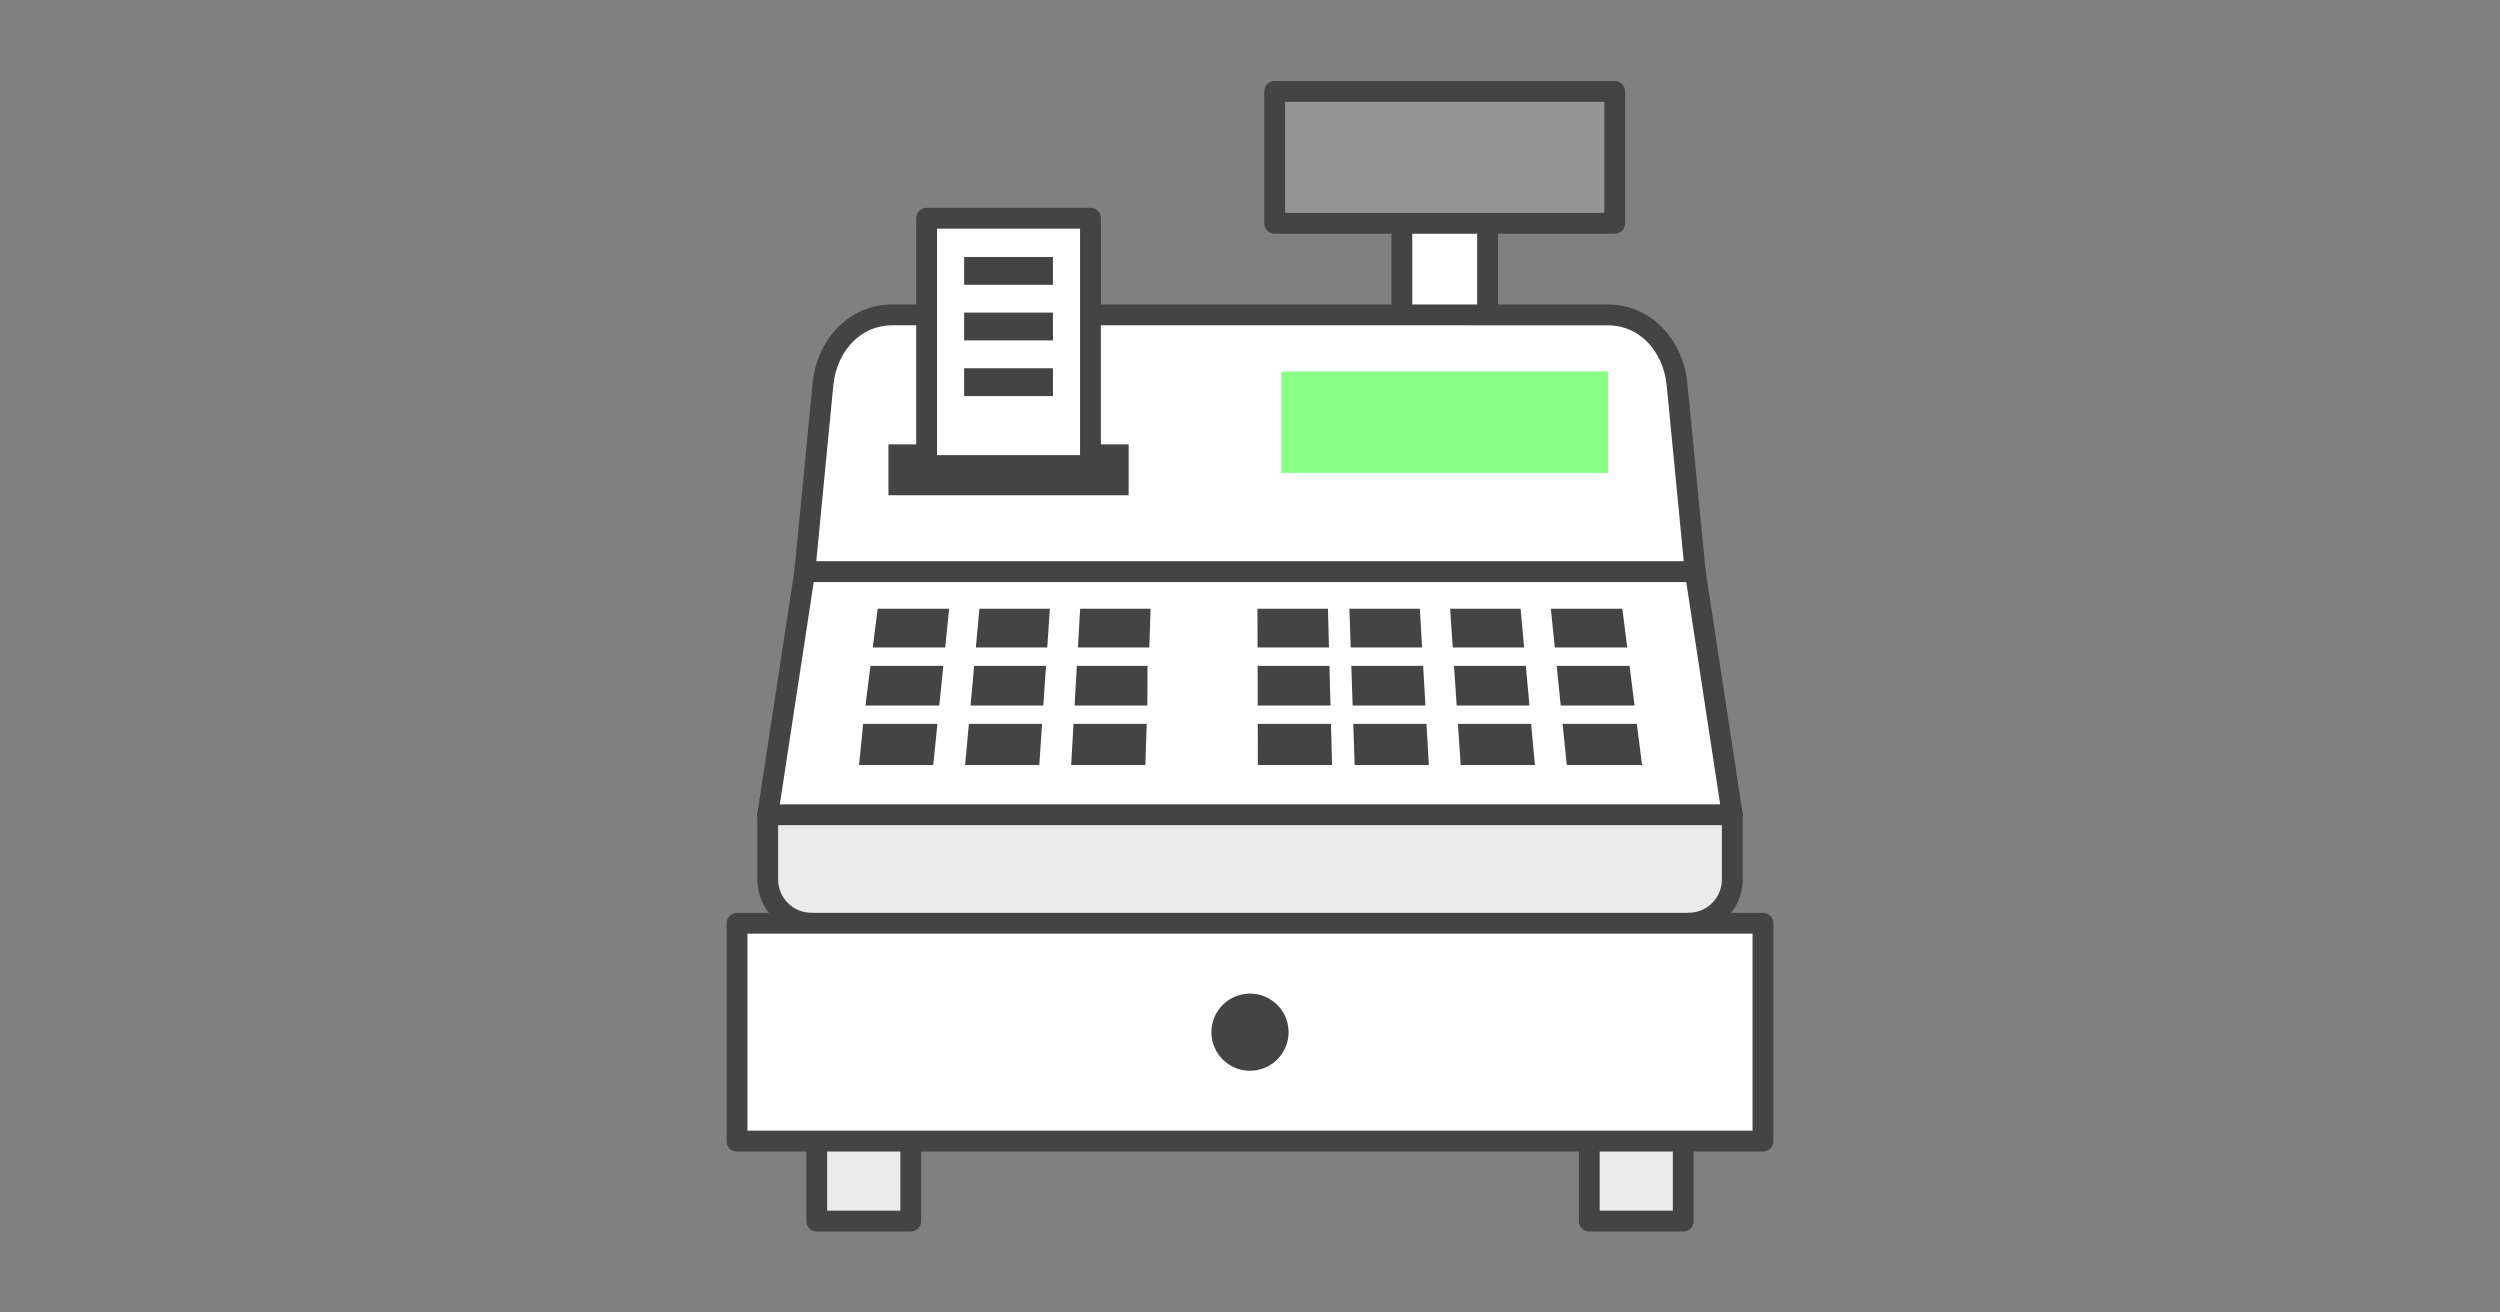 <?xml version="1.0" encoding="UTF-8" standalone="no"?>
<svg
   xmlns:dc="http://purl.org/dc/elements/1.1/"
   xmlns:cc="http://creativecommons.org/ns#"
   xmlns:rdf="http://www.w3.org/1999/02/22-rdf-syntax-ns#"
   xmlns:svg="http://www.w3.org/2000/svg"
   xmlns="http://www.w3.org/2000/svg"
   id="svg46"
   version="1.1"
   style="overflow:visible"
   viewBox="-240 -126 480 252"
   height="1008px"
   width="1920px">
  <rect x="-240" y="-126" width="480" height="252" fill="#808080" stroke="none"/>
  <defs
     id="defs50" />
  <rect
     id="rect2"
     fill-opacity="0"
     fill="rgb(0,0,0)"
     height="252"
     width="480"
     y="-126"
     x="-240" />
  <svg
     id="svg44"
     version="1.1"
     y="-250"
     x="-250"
     viewBox="-250 -250 500 500"
     height="500"
     width="500"
     style="overflow:visible">
    <g
       style="fill:#ffffff;stroke-linejoin:round"
       id="g42">
      <path
         style="fill:#ffffff;fill-opacity:1;stroke:#444444;stroke-width:4;stroke-linecap:butt;stroke-linejoin:round;stroke-opacity:1"
         id="path4"
         d="m 29.154,-94.972 h 16.457 v 40.291 H 29.154 Z" />
      <path
         style="fill:#959595;fill-opacity:1;stroke:#444444;stroke-width:4;stroke-linecap:butt;stroke-linejoin:round;stroke-opacity:1"
         id="path6"
         d="m 4.742,-108.443 h 65.282 v 25.318 H 4.742 Z" />
      <path
         style="fill:#ffffff;fill-opacity:1;stroke:none;stroke-linecap:butt;stroke-linejoin:round"
         id="path8"
         d="m -68.638,-65.543 c -7.399,0 -12.642,5.988 -13.356,13.348 l -3.483,35.945 84.009,22.399 86.945,-22.399 -3.483,-35.945 C 81.281,-59.555 76.037,-65.543 68.638,-65.543 Z" />
      <path
         style="fill:#89ff85;fill-opacity:1;stroke:none;stroke-linecap:butt;stroke-linejoin:round"
         id="path10"
         d="m 6.026,-54.681 h 62.713 v 19.479 H 6.026 Z" />
      <path
         style="fill:#444444;fill-opacity:1;stroke:none;stroke-linecap:butt;stroke-linejoin:round"
         id="path12"
         d="m -69.419,-40.683 h 46.119 v 9.771 h -46.119 z" />
      <path
         style="fill:none;stroke:#444444;stroke-width:4;stroke-linecap:butt;stroke-linejoin:round;stroke-opacity:1"
         id="path14"
         d="m -68.638,-65.543 c -7.399,0 -12.642,5.988 -13.356,13.348 l -3.483,35.945 84.009,22.399 86.945,-22.399 -3.483,-35.945 C 81.281,-59.555 76.037,-65.543 68.638,-65.543 Z" />
      <path
         style="fill:#ffffff;fill-opacity:1;stroke:none;stroke-linecap:butt;stroke-linejoin:round"
         id="path16"
         d="m -62.09,-84.098 h 31.46 v 47.485 h -31.46 z" />
      <path
         style="fill:#444444;fill-opacity:1;stroke:none;stroke-linecap:butt;stroke-linejoin:round"
         id="path18"
         d="m -54.886,-55.299 h 17.053 v 5.339 H -54.886 Z m 0,-10.678 h 17.053 v 5.339 H -54.886 Z m 0,-10.678 h 17.053 v 5.339 H -54.886 Z" />
      <path
         style="fill:none;stroke:#444444;stroke-width:4;stroke-linecap:butt;stroke-linejoin:round;stroke-opacity:1"
         id="path20"
         d="m -62.09,-84.098 h 31.46 v 47.485 h -31.46 z" />
      <path
         style="fill:#ffffff;fill-opacity:1;stroke:none;stroke-linecap:butt;stroke-linejoin:round"
         id="path22"
         d="M -85.477,-16.25 H 85.477 l 7.123,46.68 -95.541,28.415 -89.661,-28.415 z" />
      <path
         style="fill:#444444;fill-opacity:1;stroke:none;stroke-linecap:butt;stroke-linejoin:round"
         id="path24"
         d="m -33.884,12.988 -0.454,7.892 h 14.246 l 0.265,-7.892 z m 0.641,-11.146 -0.438,7.623 h 13.974 l 0.029,-7.623 z m 0.63,-10.967 -0.428,7.444 h 13.708 l 0.25,-7.444 z m -21.366,22.113 -0.723,7.892 h 14.246 l 0.535,-7.892 z m 1.021,-11.146 -0.698,7.623 h 13.974 l 0.516,-7.623 z m 1.004,-10.967 -0.682,7.444 h 13.708 l 0.504,-7.444 z m -22.324,22.113 -0.787,7.892 h 14.246 l 0.804,-7.892 z m 1.405,-11.146 -0.961,7.623 h 14.177 l 0.776,-7.623 z m 1.382,-10.967 -0.938,7.444 h 13.907 l 0.758,-7.444 z" />
      <path
         style="fill:#444444;fill-opacity:1;stroke:none;stroke-linecap:butt;stroke-linejoin:round"
         id="path26"
         d="m 60.015,12.988 0.804,7.892 H 75.272 L 74.278,12.988 Z M 58.88,1.842 59.657,9.465 h 14.177 l -0.961,-7.623 z m -1.117,-10.967 0.758,7.444 h 13.907 l -0.938,-7.444 z m -17.843,22.113 0.535,7.892 h 14.246 L 53.979,12.988 Z M 39.166,1.842 39.682,9.465 H 53.656 L 52.958,1.842 Z m -0.743,-10.967 0.504,7.444 h 13.708 l -0.682,-7.444 z m -18.597,22.113 0.265,7.892 h 14.246 L 33.884,12.988 Z M 19.451,1.842 19.708,9.465 H 33.682 L 33.243,1.842 Z m -0.369,-10.967 0.25,7.444 H 33.041 L 32.613,-9.125 Z M 1.489,12.988 1.509,20.88 h 14.246 L 15.547,12.988 Z M 1.461,1.842 H 15.253 l 0.201,7.623 H 1.48 Z M 1.433,-9.125 1.452,-1.681 H 15.16 l -0.196,-7.444 z" />
      <path
         style="fill:none;stroke:#444444;stroke-width:4;stroke-linecap:butt;stroke-linejoin:round;stroke-opacity:1"
         id="path28"
         d="M -85.477,-16.25 H 85.477 l 7.123,46.68 -97.277,36.006 -87.925,-36.006 z" />
      <path
         style="fill:#ebebeb;fill-opacity:1;stroke:#444444;stroke-width:4;stroke-linecap:butt;stroke-linejoin:round;stroke-opacity:1"
         id="path30"
         d="m -92.601,30.43 v 12.403 c 0,4.672 3.764,8.433 8.44,8.433 l 85.607,32.107 82.718,-32.107 c 4.675,0 8.438,-3.76 8.438,-8.433 v -12.403 z" />
      <path
         style="fill:#ebebeb;fill-opacity:1;stroke:#444444;stroke-width:4;stroke-linecap:butt;stroke-linejoin:round;stroke-opacity:1"
         id="path32"
         d="m -83.183,88.21 h 18.045 v 20.233 h -18.045 z" />
      <path
         style="fill:#ebebeb;fill-opacity:1;stroke:#444444;stroke-width:4;stroke-linecap:butt;stroke-linejoin:round;stroke-opacity:1"
         id="path34"
         d="M 65.138,88.21 H 83.183 V 108.444 H 65.138 Z" />
      <path
         style="fill:#ffffff;fill-opacity:1;stroke:none;stroke-linecap:butt;stroke-linejoin:round"
         id="path36"
         d="m -98.49,51.266 h 196.98 V 93.089 H -98.49 Z" />
      <path
         style="fill:#444444;fill-opacity:1;stroke:none;stroke-linecap:butt;stroke-linejoin:round"
         id="path38"
         d="M 7.408,72.177 A 7.407,7.403 0 0 1 2e-4,79.58 7.407,7.403 0 0 1 -7.407,72.177 7.407,7.403 0 0 1 2e-4,64.774 a 7.407,7.403 0 0 1 7.407,7.403 z" />
      <path
         style="fill:none;stroke:#444444;stroke-width:4;stroke-linecap:butt;stroke-linejoin:round;stroke-opacity:1"
         id="path40"
         d="m -98.49,51.266 h 196.98 V 93.089 H -98.49 Z" />
    </g>
  </svg>
</svg>
